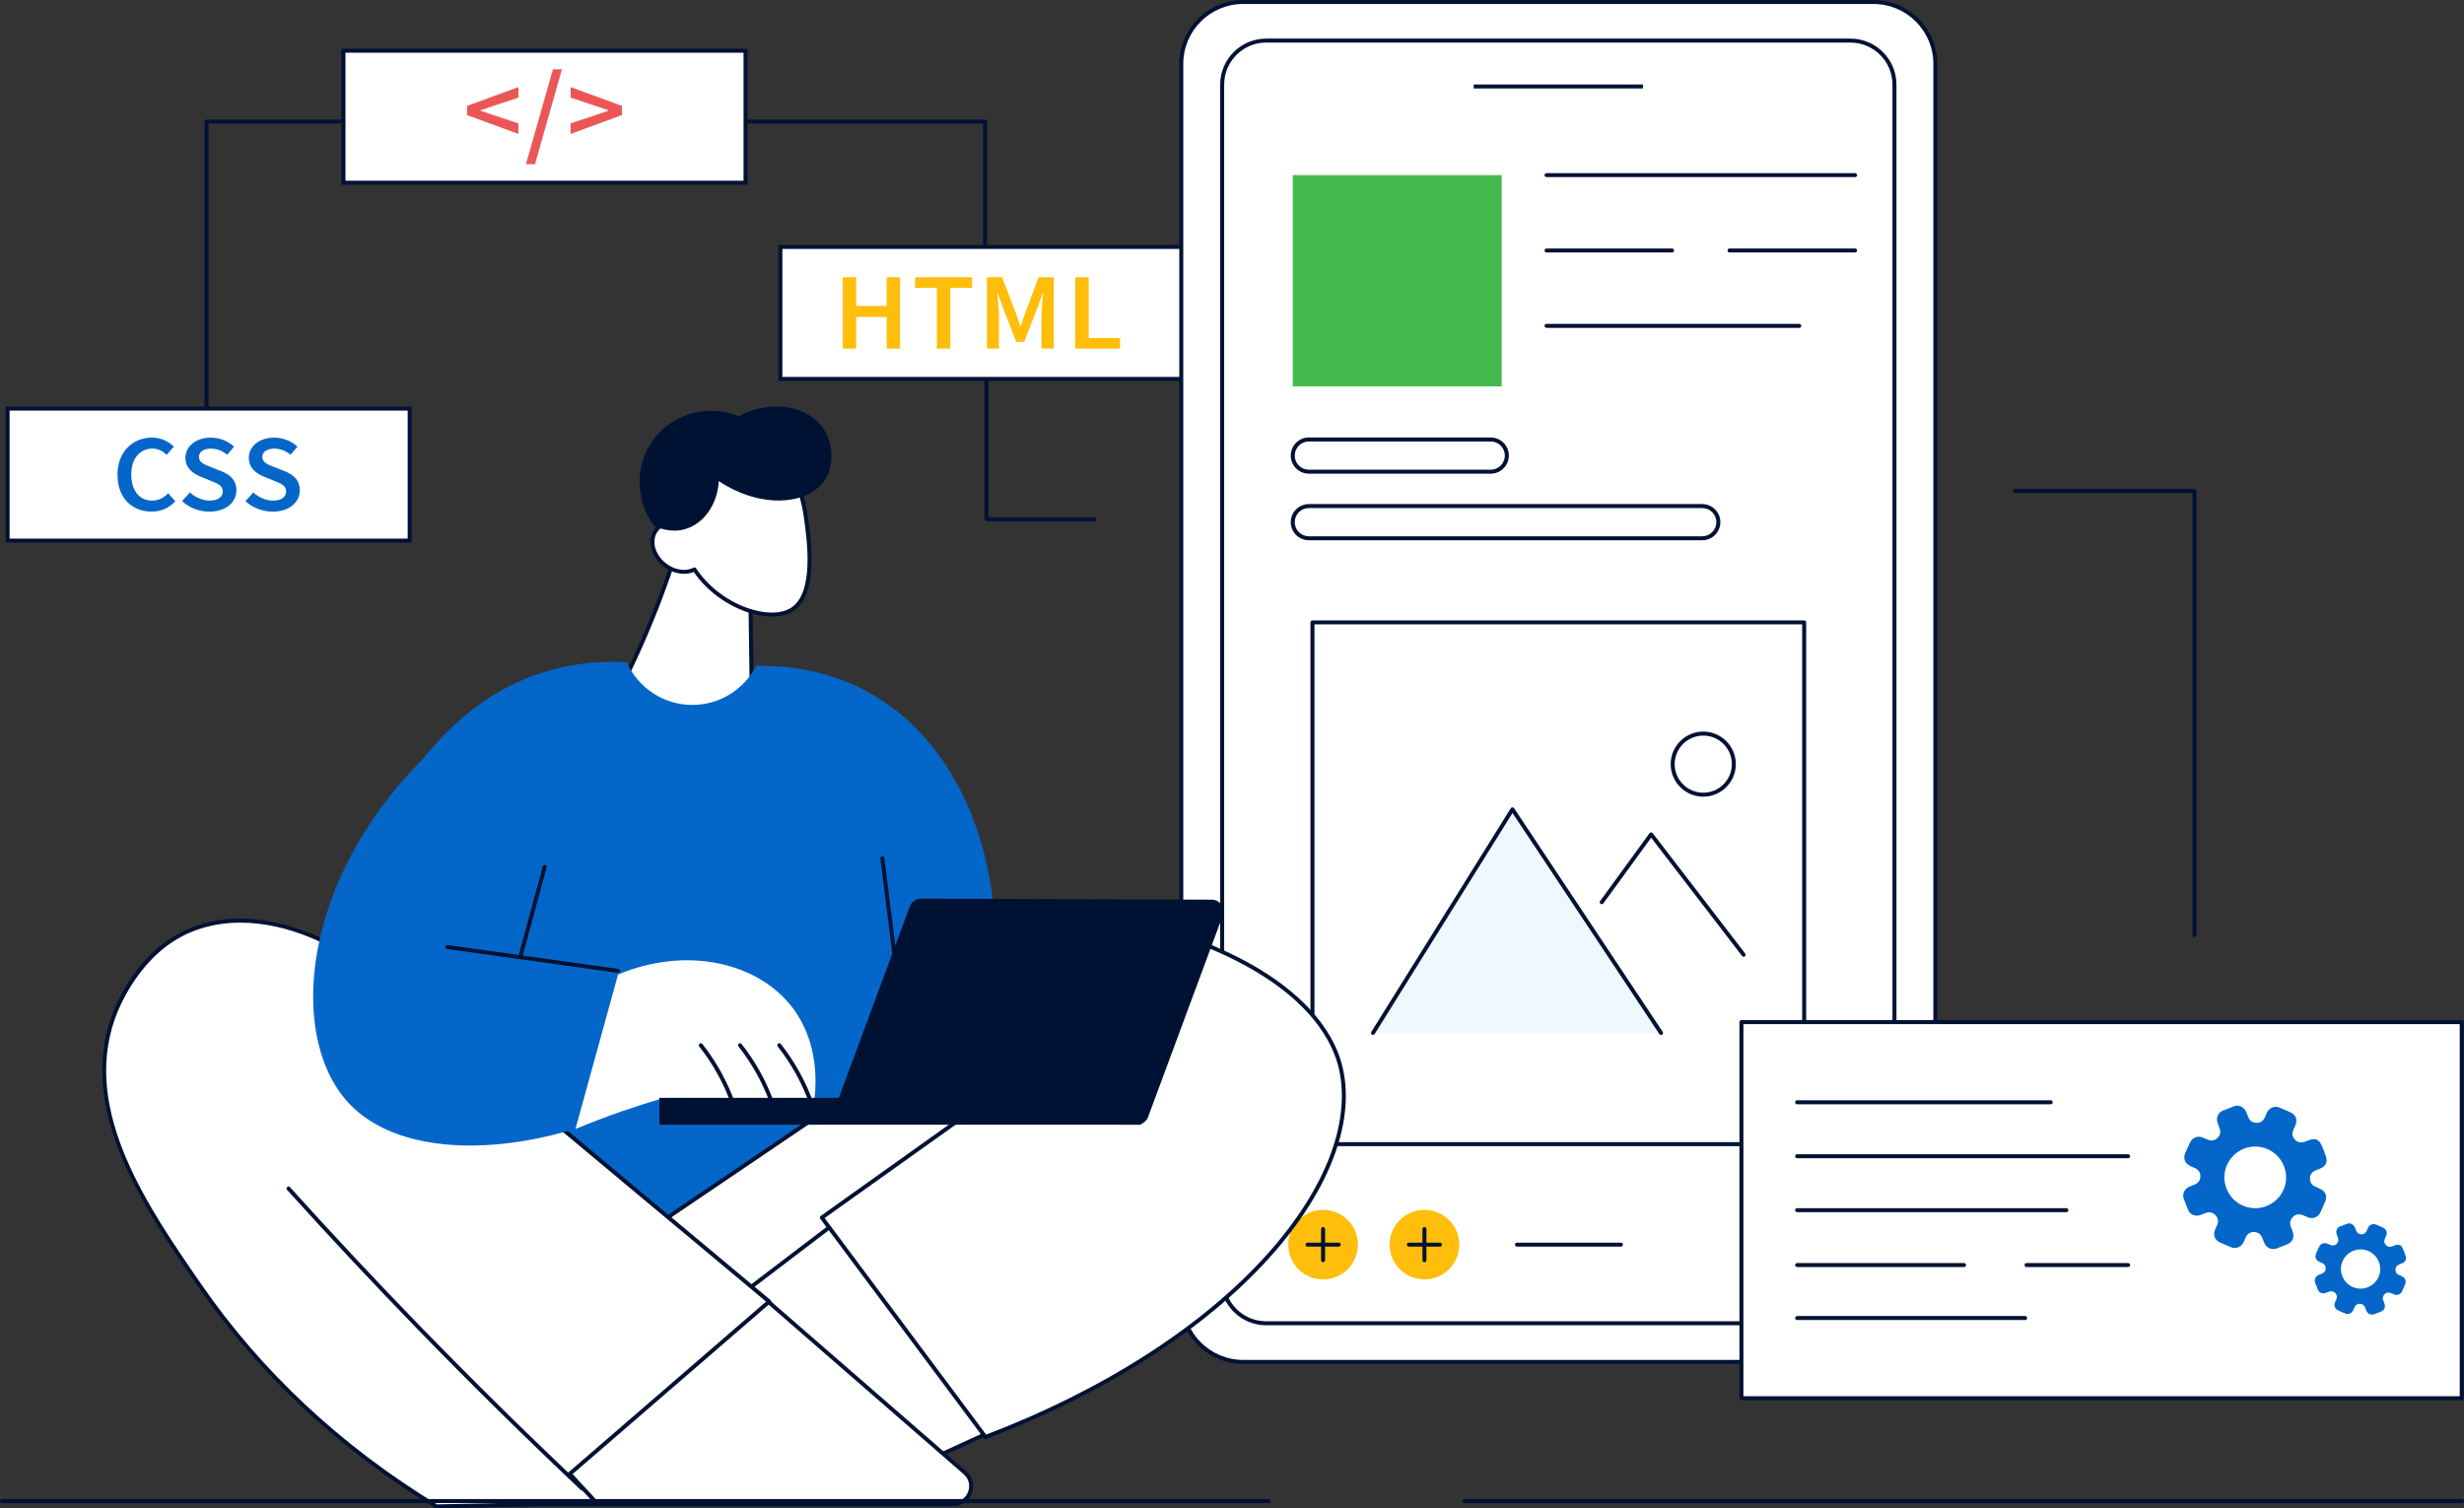 <svg width="642" height="393" viewBox="0 0 642 393" fill="none" xmlns="http://www.w3.org/2000/svg">
<rect x="0" y="0" width="642" height="393" fill="#333333" stroke="none"/>
<g clip-path="url(#clip0_609_2307)">
<path d="M571.785 244.187C571.497 244.187 571.264 243.955 571.264 243.667V128.446H524.893C524.605 128.446 524.373 128.214 524.373 127.926C524.373 127.638 524.605 127.406 524.893 127.406H571.785C572.073 127.406 572.305 127.638 572.305 127.926V243.667C572.305 243.955 572.073 244.187 571.785 244.187Z" fill="#001233"/>
<path d="M53.804 115.114C53.516 115.114 53.283 114.882 53.283 114.594V31.659C53.283 31.371 53.516 31.139 53.804 31.139H256.658C256.946 31.139 257.178 31.371 257.178 31.659V70.494C257.178 70.782 256.946 71.014 256.658 71.014C256.37 71.014 256.137 70.782 256.137 70.494V32.178H54.324V114.594C54.324 114.882 54.092 115.114 53.804 115.114Z" fill="#001233"/>
<path d="M285.161 135.82H257.028C256.74 135.82 256.508 135.588 256.508 135.3V83.77C256.508 83.482 256.74 83.25 257.028 83.25C257.316 83.25 257.549 83.482 257.549 83.77V134.78H285.161C285.449 134.78 285.681 135.012 285.681 135.3C285.681 135.588 285.449 135.82 285.161 135.82Z" fill="#001233"/>
<path d="M106.74 106.459H1.98V140.848H106.74V106.459Z" fill="white"/>
<path d="M107.258 141.368H1.461V105.939H107.261V141.368H107.258ZM2.502 140.329H106.22V106.979H2.502V140.329Z" fill="#001233"/>
<path d="M30.609 123.716C30.609 117.63 34.641 114.016 39.623 114.016C42.089 114.016 44.05 115.132 45.291 116.369L43.425 118.497C42.415 117.54 41.236 116.882 39.696 116.882C36.493 116.882 34.197 119.439 34.197 123.615C34.197 127.791 36.313 130.429 39.612 130.429C41.357 130.429 42.703 129.666 43.814 128.519L45.68 130.588C44.084 132.338 42.034 133.295 39.484 133.295C34.537 133.295 30.616 129.871 30.616 123.719L30.609 123.716Z" fill="#0466C8"/>
<path d="M47.443 130.571L49.476 128.308C50.885 129.577 52.772 130.429 54.604 130.429C56.817 130.429 58.035 129.48 58.035 128.031C58.035 126.503 56.765 126.014 54.979 125.297L52.29 124.195C50.354 123.432 48.314 121.984 48.314 119.263C48.314 116.3 51.083 114.02 54.92 114.02C57.216 114.02 59.444 114.917 60.984 116.39L59.191 118.483C57.938 117.478 56.602 116.886 54.92 116.886C53.053 116.886 51.839 117.71 51.839 119.069C51.839 120.531 53.338 121.072 54.968 121.703L57.622 122.756C59.964 123.678 61.598 125.075 61.598 127.771C61.598 130.786 58.951 133.299 54.535 133.299C51.874 133.299 49.313 132.311 47.447 130.575L47.443 130.571Z" fill="#0466C8"/>
<path d="M63.957 130.571L65.99 128.308C67.399 129.577 69.286 130.429 71.118 130.429C73.331 130.429 74.549 129.48 74.549 128.031C74.549 126.503 73.279 126.014 71.492 125.297L68.804 124.195C66.868 123.432 64.828 121.984 64.828 119.263C64.828 116.3 67.596 114.02 71.433 114.02C73.73 114.02 75.957 114.917 77.498 116.39L75.704 118.483C74.452 117.478 73.116 116.886 71.433 116.886C69.567 116.886 68.353 117.71 68.353 119.069C68.353 120.531 69.851 121.072 71.482 121.703L74.136 122.756C76.478 123.678 78.112 125.075 78.112 127.771C78.112 130.786 75.465 133.299 71.048 133.299C68.387 133.299 65.827 132.311 63.961 130.575L63.957 130.571Z" fill="#0466C8"/>
<path d="M194.25 13.217H89.49V47.606H194.25V13.217Z" fill="white"/>
<path d="M194.771 48.126H88.971V12.697H194.771V48.126ZM90.011 47.087H193.73V13.737H90.011V47.087Z" fill="#001233"/>
<path d="M121.689 29.984V27.596L135.071 22.682V25.433L129.259 27.357L125.218 28.733V28.847L129.259 30.223L135.071 32.146V34.898L121.689 29.984Z" fill="#EB5757"/>
<path d="M144.074 18.041H146.419L139.39 42.775H137.045L144.074 18.041Z" fill="#EB5757"/>
<path d="M148.672 32.146L154.483 30.223L158.525 28.847V28.733L154.483 27.357L148.672 25.433V22.682L162.053 27.596V29.984L148.672 34.898V32.146Z" fill="#EB5757"/>
<path d="M308.089 64.338H203.33V98.727H308.089V64.338Z" fill="white"/>
<path d="M308.605 99.247H202.805V63.818H308.605V99.247ZM203.849 98.208H307.568V64.858H203.849V98.208Z" fill="#001233"/>
<path d="M219.586 72.234H223.076V79.706H231.031V72.234H234.521V90.827H231.031V82.583H223.076V90.827H219.586V72.234Z" fill="#FFBE0B"/>
<path d="M244.105 75.01H238.426V72.234H253.274V75.01H247.595V90.831H244.105V75.01Z" fill="#FFBE0B"/>
<path d="M257.156 72.234H261.104L264.58 81.321C265.014 82.503 265.409 83.754 265.843 84.971H265.964C266.398 83.754 266.769 82.503 267.203 81.321L270.61 72.234H274.558V90.827H271.356V82.319C271.356 80.6 271.633 78.129 271.8 76.407H271.678L270.089 80.729L266.853 89.081H264.781L261.534 80.729L259.969 76.407H259.848C260.018 78.129 260.292 80.604 260.292 82.319V90.827H257.152V72.234H257.156Z" fill="#FFBE0B"/>
<path d="M280.166 72.234H283.656V88.055H291.826V90.831H280.166V72.238V72.234Z" fill="#FFBE0B"/>
<path d="M488.145 0.52H323.904C315.004 0.52 307.789 7.727 307.789 16.617V338.732C307.789 347.622 315.004 354.829 323.904 354.829H488.145C497.045 354.829 504.26 347.622 504.26 338.732V16.617C504.26 7.727 497.045 0.52 488.145 0.52Z" fill="white"/>
<path d="M488.143 355.35H323.899C314.726 355.35 307.264 347.895 307.264 338.732V16.618C307.264 7.455 314.726 0 323.899 0H488.143C497.316 0 504.779 7.455 504.779 16.618V338.735C504.779 347.899 497.316 355.353 488.143 355.353V355.35ZM323.899 1.04C315.302 1.04 308.304 8.026 308.304 16.618V338.735C308.304 347.323 315.299 354.313 323.899 354.313H488.143C496.74 354.313 503.738 347.327 503.738 338.735V16.618C503.738 8.03 496.744 1.04 488.143 1.04H323.899Z" fill="#001233"/>
<path d="M482.14 345.295H329.903C323.294 345.295 317.92 339.924 317.92 333.325V22.027C317.92 15.425 323.297 10.057 329.903 10.057H482.14C488.749 10.057 494.123 15.428 494.123 22.027V333.325C494.123 339.927 488.745 345.295 482.14 345.295ZM329.903 11.096C323.87 11.096 318.961 16 318.961 22.027V333.325C318.961 339.352 323.87 344.256 329.903 344.256H482.14C488.173 344.256 493.082 339.352 493.082 333.325V22.027C493.082 16 488.173 11.096 482.14 11.096H329.903Z" fill="#001233"/>
<path d="M391.265 45.625H336.828V100.676H391.265V45.625Z" fill="#44BA4D"/>
<path d="M483.341 46.145H402.954C402.666 46.145 402.434 45.913 402.434 45.625C402.434 45.338 402.666 45.105 402.954 45.105H483.341C483.629 45.105 483.862 45.338 483.862 45.625C483.862 45.913 483.629 46.145 483.341 46.145Z" fill="#001233"/>
<path d="M435.659 65.78H402.954C402.666 65.78 402.434 65.548 402.434 65.26C402.434 64.972 402.666 64.74 402.954 64.74H435.659C435.947 64.74 436.18 64.972 436.18 65.26C436.18 65.548 435.947 65.78 435.659 65.78Z" fill="#001233"/>
<path d="M483.341 65.78H450.636C450.348 65.78 450.115 65.548 450.115 65.26C450.115 64.972 450.348 64.74 450.636 64.74H483.341C483.629 64.74 483.861 64.972 483.861 65.26C483.861 65.548 483.629 65.78 483.341 65.78Z" fill="#001233"/>
<path d="M468.805 85.421H402.954C402.666 85.421 402.434 85.188 402.434 84.901C402.434 84.613 402.666 84.381 402.954 84.381H468.805C469.093 84.381 469.325 84.613 469.325 84.901C469.325 85.188 469.093 85.421 468.805 85.421Z" fill="#001233"/>
<path d="M428.07 22.01H383.979V23.049H428.07V22.01Z" fill="#001233"/>
<path d="M388.411 123.414H341.03C338.428 123.414 336.309 121.3 336.309 118.697C336.309 116.094 338.425 113.98 341.03 113.98H388.411C391.013 113.98 393.133 116.094 393.133 118.697C393.133 121.3 391.016 123.414 388.411 123.414ZM341.027 115.024C338.997 115.024 337.346 116.673 337.346 118.701C337.346 120.728 338.997 122.378 341.027 122.378H388.407C390.437 122.378 392.088 120.728 392.088 118.701C392.088 116.673 390.437 115.024 388.407 115.024H341.027Z" fill="#001233"/>
<path d="M443.521 140.765H341.03C338.428 140.765 336.309 138.651 336.309 136.049C336.309 133.446 338.425 131.332 341.03 131.332H443.521C446.123 131.332 448.243 133.446 448.243 136.049C448.243 138.651 446.126 140.765 443.521 140.765ZM341.027 132.372C338.997 132.372 337.346 134.021 337.346 136.049C337.346 138.076 338.997 139.726 341.027 139.726H443.517C445.547 139.726 447.198 138.076 447.198 136.049C447.198 134.021 445.547 132.372 443.517 132.372H341.027Z" fill="#001233"/>
<path d="M348.204 332.662C352.833 330.747 355.031 325.445 353.114 320.821C351.197 316.197 345.89 314.001 341.261 315.917C336.631 317.832 334.433 323.133 336.351 327.757C338.268 332.382 343.575 334.577 348.204 332.662Z" fill="#FFBE0B"/>
<path d="M344.733 328.865C344.445 328.865 344.213 328.633 344.213 328.345V320.229C344.213 319.941 344.445 319.709 344.733 319.709C345.021 319.709 345.254 319.941 345.254 320.229V328.345C345.254 328.633 345.021 328.865 344.733 328.865Z" fill="#001233"/>
<path d="M348.796 324.807H340.671C340.383 324.807 340.15 324.575 340.15 324.287C340.15 324 340.383 323.768 340.671 323.768H348.796C349.084 323.768 349.316 324 349.316 324.287C349.316 324.575 349.084 324.807 348.796 324.807Z" fill="#001233"/>
<path d="M377.556 330.693C381.099 327.154 381.099 321.416 377.556 317.877C374.013 314.338 368.269 314.338 364.726 317.877C361.183 321.416 361.183 327.154 364.726 330.693C368.269 334.233 374.013 334.233 377.556 330.693Z" fill="#FFBE0B"/>
<path d="M371.143 328.865C370.855 328.865 370.623 328.633 370.623 328.345V320.229C370.623 319.941 370.855 319.709 371.143 319.709C371.431 319.709 371.664 319.941 371.664 320.229V328.345C371.664 328.633 371.431 328.865 371.143 328.865Z" fill="#001233"/>
<path d="M375.202 324.807H367.077C366.789 324.807 366.557 324.575 366.557 324.287C366.557 324 366.789 323.768 367.077 323.768H375.202C375.49 323.768 375.723 324 375.723 324.287C375.723 324.575 375.49 324.807 375.202 324.807Z" fill="#001233"/>
<path d="M422.335 324.807H395.243C394.955 324.807 394.723 324.575 394.723 324.287C394.723 324 394.955 323.768 395.243 323.768H422.335C422.623 323.768 422.855 324 422.855 324.287C422.855 324.575 422.623 324.807 422.335 324.807Z" fill="#001233"/>
<path d="M470.082 298.624H341.964C341.676 298.624 341.443 298.392 341.443 298.104V162.162C341.443 161.875 341.676 161.643 341.964 161.643H470.082C470.37 161.643 470.602 161.875 470.602 162.162V298.104C470.602 298.392 470.37 298.624 470.082 298.624ZM342.484 297.585H469.562V162.682H342.484V297.585Z" fill="#001233"/>
<path d="M357.738 269.131L394.072 210.871L432.786 269.131H357.738Z" fill="#F0F8FF"/>
<path d="M357.74 269.651C357.646 269.651 357.553 269.627 357.466 269.571C357.223 269.419 357.147 269.1 357.3 268.854L393.63 210.594C393.724 210.445 393.887 210.351 394.064 210.348C394.251 210.358 394.407 210.434 394.504 210.58L433.218 268.84C433.378 269.079 433.312 269.402 433.073 269.561C432.833 269.72 432.511 269.655 432.351 269.415L394.085 211.827L358.181 269.402C358.084 269.561 357.914 269.648 357.74 269.648V269.651Z" fill="#001233"/>
<path d="M454.307 249.277C454.151 249.277 453.995 249.208 453.894 249.072L430.216 218.267L417.758 235.373C417.588 235.605 417.261 235.657 417.029 235.487C416.797 235.317 416.745 234.992 416.915 234.76L429.782 217.092C429.879 216.96 430.032 216.88 430.195 216.877C430.372 216.877 430.514 216.95 430.615 217.081L454.716 248.442C454.89 248.67 454.848 248.996 454.619 249.169C454.525 249.242 454.414 249.277 454.303 249.277H454.307Z" fill="#001233"/>
<path d="M443.788 207.572C439.108 207.572 435.299 203.767 435.299 199.092C435.299 194.417 439.108 190.611 443.788 190.611C448.468 190.611 452.278 194.417 452.278 199.092C452.278 203.767 448.468 207.572 443.788 207.572ZM443.788 191.654C439.681 191.654 436.34 194.992 436.34 199.095C436.34 203.198 439.681 206.536 443.788 206.536C447.896 206.536 451.237 203.198 451.237 199.095C451.237 194.992 447.896 191.654 443.788 191.654Z" fill="#001233"/>
<path d="M641.408 266.311H453.732V364.301H641.408V266.311Z" fill="white"/>
<path d="M641.409 364.821H453.733C453.445 364.821 453.213 364.589 453.213 364.301V266.311C453.213 266.023 453.445 265.791 453.733 265.791H641.409C641.697 265.791 641.93 266.023 641.93 266.311V364.301C641.93 364.589 641.697 364.821 641.409 364.821ZM454.254 363.781H640.889V266.831H454.254V363.781Z" fill="#001233"/>
<path d="M554.494 330.128H528.026C527.738 330.128 527.506 329.895 527.506 329.608C527.506 329.32 527.738 329.088 528.026 329.088H554.494C554.782 329.088 555.014 329.32 555.014 329.608C555.014 329.895 554.782 330.128 554.494 330.128Z" fill="#001233"/>
<path d="M511.742 330.128H468.247C467.959 330.128 467.727 329.895 467.727 329.608C467.727 329.32 467.959 329.088 468.247 329.088H511.742C512.03 329.088 512.262 329.32 512.262 329.608C512.262 329.895 512.03 330.128 511.742 330.128Z" fill="#001233"/>
<path d="M534.32 287.721H468.243C467.955 287.721 467.723 287.489 467.723 287.201C467.723 286.914 467.955 286.682 468.243 286.682H534.32C534.608 286.682 534.84 286.914 534.84 287.201C534.84 287.489 534.608 287.721 534.32 287.721Z" fill="#001233"/>
<path d="M554.494 301.774H468.243C467.955 301.774 467.723 301.542 467.723 301.254C467.723 300.967 467.955 300.734 468.243 300.734H554.494C554.782 300.734 555.014 300.967 555.014 301.254C555.014 301.542 554.782 301.774 554.494 301.774Z" fill="#001233"/>
<path d="M538.393 315.825H468.247C467.959 315.825 467.727 315.593 467.727 315.305C467.727 315.017 467.959 314.785 468.247 314.785H538.393C538.681 314.785 538.913 315.017 538.913 315.305C538.913 315.593 538.681 315.825 538.393 315.825Z" fill="#001233"/>
<path d="M527.659 343.926H468.247C467.959 343.926 467.727 343.694 467.727 343.407C467.727 343.119 467.959 342.887 468.247 342.887H527.659C527.947 342.887 528.179 343.119 528.179 343.407C528.179 343.694 527.947 343.926 527.659 343.926Z" fill="#001233"/>
<path d="M580.624 288.82C581.217 288.588 581.793 288.286 582.404 288.144C583.601 287.867 584.773 288.57 585.283 289.78C585.491 290.272 585.661 290.782 585.887 291.267C586.293 292.147 587.032 292.539 587.969 292.552C588.93 292.566 589.623 292.098 590.05 291.253C590.276 290.806 590.456 290.334 590.661 289.877C591.219 288.616 592.704 288.033 593.97 288.581C594.907 288.986 595.844 289.392 596.777 289.808C598.161 290.421 598.689 291.766 598.085 293.166C597.901 293.596 597.686 294.011 597.502 294.445C597.107 295.373 597.294 296.233 597.957 296.936C598.595 297.616 599.417 297.848 600.337 297.529C600.888 297.338 601.426 297.089 601.988 296.943C603.303 296.604 604.167 296.923 604.767 298.142C605.319 299.262 605.763 300.447 606.113 301.646C606.47 302.87 605.842 303.93 604.652 304.412C604.188 304.599 603.709 304.762 603.251 304.963C602.307 305.382 601.863 306.134 601.877 307.15C601.887 308.113 602.37 308.771 603.244 309.167C603.865 309.447 604.524 309.686 605.079 310.071C606.033 310.726 606.318 311.946 605.863 313.003C605.447 313.97 605.024 314.937 604.587 315.893C604.031 317.113 602.658 317.675 601.398 317.2C600.944 317.03 600.51 316.812 600.059 316.625C599.091 316.226 598.182 316.299 597.426 317.061C596.687 317.806 596.513 318.7 596.895 319.688C597.072 320.139 597.259 320.589 597.419 321.047C597.877 322.343 597.249 323.687 595.965 324.19C595.06 324.543 594.147 324.873 593.252 325.25C592.014 325.777 590.539 325.202 589.96 323.83C589.773 323.382 589.606 322.925 589.429 322.474C589.075 321.577 588.257 320.998 587.313 320.991C586.286 320.981 585.561 321.449 585.134 322.374C584.943 322.783 584.777 323.202 584.586 323.611C583.968 324.949 582.556 325.503 581.2 324.928C580.26 324.53 579.327 324.121 578.397 323.705C577.085 323.119 576.555 321.729 577.127 320.406C577.293 320.021 577.457 319.636 577.633 319.258C578.071 318.319 578.001 317.425 577.297 316.659C576.572 315.866 575.663 315.689 574.65 316.063C574.199 316.229 573.748 316.399 573.297 316.566C571.944 317.065 570.587 316.462 570.063 315.124C569.741 314.299 569.463 313.45 569.089 312.65C568.474 311.34 568.981 309.756 570.598 309.104C570.969 308.955 571.347 308.813 571.722 308.668C572.752 308.262 573.297 307.534 573.311 306.533C573.328 305.462 572.794 304.744 571.843 304.308C571.524 304.159 571.201 304.017 570.879 303.885C569.248 303.22 568.707 301.84 569.446 300.225C569.834 299.376 570.226 298.524 570.619 297.675C571.215 296.382 572.672 295.838 573.977 296.396C574.56 296.645 575.136 296.95 575.746 297.082C577.46 297.456 578.921 295.786 578.369 294.126C578.154 293.478 577.862 292.847 577.703 292.189C577.408 290.962 578.067 289.801 579.247 289.34C579.698 289.163 580.152 288.986 580.603 288.813C580.603 288.817 580.607 288.823 580.61 288.827L580.624 288.82ZM580.131 309.662C581.703 313.814 586.345 315.824 590.425 314.275C594.671 312.663 596.753 308.006 595.063 303.784C593.401 299.629 588.798 297.727 584.742 299.262C580.499 300.87 578.494 305.646 580.128 309.662H580.131Z" fill="#0466C8"/>
<path d="M610.607 319.218C610.985 319.073 611.35 318.879 611.742 318.788C612.502 318.612 613.251 319.059 613.574 319.832C613.705 320.147 613.816 320.469 613.959 320.778C614.215 321.339 614.687 321.585 615.284 321.596C615.895 321.606 616.335 321.304 616.609 320.767C616.755 320.483 616.869 320.185 616.998 319.891C617.355 319.09 618.299 318.716 619.104 319.066C619.7 319.322 620.297 319.582 620.89 319.845C621.772 320.237 622.108 321.093 621.723 321.984C621.605 322.258 621.47 322.524 621.352 322.798C621.099 323.387 621.22 323.935 621.643 324.385C622.049 324.819 622.573 324.964 623.156 324.763C623.506 324.642 623.85 324.482 624.207 324.389C625.043 324.174 625.595 324.375 625.976 325.151C626.327 325.865 626.611 326.617 626.833 327.38C627.062 328.159 626.663 328.832 625.904 329.14C625.609 329.262 625.303 329.362 625.012 329.49C624.412 329.757 624.131 330.235 624.138 330.88C624.145 331.493 624.45 331.913 625.008 332.166C625.404 332.346 625.824 332.498 626.178 332.741C626.785 333.157 626.965 333.933 626.677 334.609C626.413 335.226 626.143 335.839 625.865 336.449C625.511 337.225 624.637 337.582 623.836 337.281C623.548 337.173 623.27 337.035 622.986 336.917C622.372 336.664 621.789 336.709 621.31 337.194C620.838 337.669 620.727 338.237 620.974 338.865C621.085 339.152 621.206 339.437 621.307 339.728C621.598 340.552 621.199 341.408 620.38 341.727C619.804 341.953 619.222 342.161 618.653 342.403C617.865 342.739 616.928 342.372 616.557 341.499C616.436 341.214 616.332 340.923 616.221 340.636C615.995 340.064 615.475 339.696 614.875 339.69C614.222 339.683 613.761 339.981 613.487 340.57C613.365 340.83 613.258 341.097 613.136 341.36C612.744 342.212 611.842 342.563 610.982 342.199C610.385 341.946 609.789 341.686 609.199 341.419C608.366 341.045 608.026 340.161 608.39 339.319C608.495 339.076 608.602 338.83 608.713 338.587C608.991 337.988 608.945 337.423 608.498 336.931C608.037 336.425 607.457 336.314 606.815 336.55C606.527 336.657 606.243 336.765 605.955 336.872C605.095 337.191 604.231 336.806 603.898 335.954C603.693 335.427 603.516 334.89 603.277 334.38C602.885 333.548 603.207 332.537 604.238 332.124C604.474 332.027 604.713 331.937 604.952 331.847C605.608 331.59 605.955 331.126 605.965 330.488C605.976 329.806 605.636 329.352 605.032 329.071C604.827 328.977 604.623 328.887 604.418 328.801C603.381 328.378 603.037 327.501 603.506 326.472C603.755 325.931 604.002 325.387 604.252 324.846C604.63 324.025 605.559 323.675 606.389 324.032C606.76 324.191 607.124 324.385 607.516 324.469C608.609 324.708 609.535 323.644 609.185 322.587C609.05 322.174 608.862 321.772 608.762 321.353C608.574 320.573 608.994 319.835 609.743 319.541C610.031 319.43 610.319 319.315 610.607 319.204C610.607 319.204 610.607 319.211 610.607 319.215V319.218ZM610.295 332.485C611.294 335.129 614.25 336.408 616.849 335.42C619.551 334.394 620.876 331.431 619.801 328.742C618.743 326.097 615.811 324.884 613.23 325.865C610.531 326.888 609.254 329.927 610.292 332.485H610.295Z" fill="#0466C8"/>
<path d="M175.99 144.516C174.818 148.151 173.517 151.88 172.073 155.692C168.587 164.907 164.77 173.294 160.885 180.842C163.164 183.001 166.38 185.521 170.651 187.513C181.551 192.597 191.946 190.799 196.001 189.863C195.859 179.778 195.717 169.69 195.574 159.605L175.994 144.516H175.99Z" fill="white"/>
<path d="M186.53 191.46C181.756 191.46 176.126 190.642 170.429 187.988C166.814 186.304 163.483 184.027 160.528 181.223C160.361 181.064 160.316 180.814 160.424 180.61C164.608 172.483 168.365 164.04 171.588 155.515C172.975 151.845 174.29 148.092 175.494 144.363C175.581 144.089 175.876 143.94 176.15 144.027C176.424 144.113 176.573 144.408 176.486 144.682C175.276 148.428 173.954 152.198 172.563 155.882C169.371 164.325 165.659 172.684 161.527 180.738C164.33 183.34 167.473 185.465 170.87 187.049C180.698 191.634 190.346 190.584 195.471 189.457L195.051 159.618C195.047 159.331 195.276 159.095 195.564 159.092C195.838 159.081 196.088 159.317 196.092 159.604L196.518 189.863C196.518 190.109 196.355 190.32 196.116 190.376C193.798 190.909 190.454 191.464 186.53 191.464V191.46Z" fill="#001233"/>
<path d="M163.279 172.549C166.298 179.265 172.955 183.625 180.265 183.673C187.318 183.722 193.837 179.75 197.081 173.436C211.652 173.29 221.553 177.664 226.976 180.759C250.623 194.254 262.852 225.566 258.505 260.08C229.505 285.937 200.509 311.793 171.509 337.65C142.897 309.849 114.289 282.048 85.678 254.247C86.608 249.08 98.427 188.137 142.314 174.926C147.889 173.249 154.87 172.07 163.279 172.549Z" fill="#0466C8"/>
<path d="M159.248 327.158L211.798 291.58L280.972 283.619L279.085 327.158L163.106 372.068L159.248 327.158Z" fill="white"/>
<path d="M163.106 372.589C162.898 372.589 162.7 372.464 162.621 372.256C162.517 371.989 162.648 371.687 162.919 371.583L278.582 326.797L280.432 284.205L211.986 292.082L159.543 327.588C159.304 327.747 158.981 327.688 158.822 327.449C158.662 327.21 158.721 326.888 158.961 326.728L211.51 291.15C211.58 291.102 211.659 291.074 211.743 291.064L280.921 283.103C281.073 283.086 281.223 283.134 281.334 283.238C281.445 283.342 281.507 283.488 281.5 283.64L279.609 327.179C279.599 327.383 279.471 327.567 279.276 327.64L163.297 372.55C163.235 372.575 163.172 372.585 163.11 372.585L163.106 372.589Z" fill="#001233"/>
<path d="M221.723 315.492L184.938 343.487L238.653 381.983L267.847 368.568L221.723 315.492Z" fill="white"/>
<path d="M238.654 382.503C238.546 382.503 238.439 382.472 238.352 382.406L184.637 343.91C184.501 343.813 184.421 343.66 184.418 343.494C184.418 343.328 184.491 343.172 184.623 343.075L221.408 315.079C221.626 314.913 221.935 314.944 222.116 315.152L268.24 368.228C268.348 368.353 268.389 368.519 268.355 368.678C268.32 368.838 268.212 368.973 268.063 369.042L238.869 382.458C238.799 382.489 238.727 382.506 238.65 382.506L238.654 382.503ZM185.813 343.473L238.713 381.38L267.002 368.38L221.651 316.195L185.816 343.47L185.813 343.473Z" fill="#001233"/>
<path d="M197.782 337.072L251.414 383.702C254.675 386.537 252.667 391.898 248.344 391.898H141.729V345.237L197.779 337.072H197.782Z" fill="white"/>
<path d="M248.347 392.418H141.731C141.443 392.418 141.211 392.185 141.211 391.898V345.237C141.211 344.977 141.402 344.759 141.655 344.724L197.705 336.559C197.854 336.535 198.007 336.583 198.122 336.68L251.754 383.31C253.429 384.769 253.988 386.966 253.207 389.046C252.427 391.125 250.564 392.418 248.34 392.418H248.347ZM142.252 391.378H248.347C250.47 391.378 251.75 389.985 252.239 388.682C252.729 387.379 252.68 385.49 251.077 384.097L197.625 337.623L142.255 345.687V391.378H142.252Z" fill="#001233"/>
<path d="M100.859 256.001C134.043 283.705 167.227 311.409 200.411 339.113L148.448 384.024L155.456 391.606L113.709 392.48C81.074 372.566 62.159 349.558 52.035 334.913C38.533 315.374 20.888 289.842 29.405 265.41C30.189 263.161 35.716 248.009 49.773 242.294C65.961 235.71 85.66 243.31 100.863 256.001H100.859Z" fill="white"/>
<path d="M113.706 393C113.609 393 113.515 392.973 113.435 392.924C88.255 377.558 67.453 358.14 51.605 335.208C44.778 325.327 37.037 314.126 31.983 302.198C26.092 288.301 25.089 276.209 28.912 265.237C30.345 261.13 36.066 247.306 49.575 241.81C57.354 238.646 66.19 238.514 75.838 241.418C84.404 243.996 93.171 248.9 101.195 255.599L200.747 338.712C200.865 338.809 200.931 338.954 200.935 339.107C200.935 339.259 200.869 339.405 200.754 339.505L149.197 384.062L155.837 391.25C155.976 391.399 156.014 391.618 155.934 391.805C155.855 391.992 155.671 392.117 155.466 392.12L113.72 392.993H113.709L113.706 393ZM62.662 240.389C58.179 240.389 53.905 241.172 49.964 242.777C36.52 248.245 30.883 262.732 29.891 265.584C21.46 289.767 38.647 314.636 52.455 334.619C68.192 357.391 88.845 376.684 113.841 391.961L154.279 391.112L148.055 384.378C147.958 384.274 147.91 384.135 147.917 383.997C147.924 383.855 147.99 383.726 148.097 383.633L199.599 339.124L100.519 256.403C87.988 245.944 74.582 240.392 62.655 240.392L62.662 240.389Z" fill="#001233"/>
<path d="M256.755 374.4C322.915 349.374 356.99 305.483 349.007 276.995C347.738 272.466 342.384 257.553 313.974 246.082C280.693 269.801 247.412 293.519 214.131 317.238L256.755 374.396V374.4Z" fill="white"/>
<path d="M256.755 374.92C256.595 374.92 256.439 374.844 256.338 374.712L213.714 317.554C213.631 317.443 213.596 317.301 213.617 317.162C213.638 317.023 213.714 316.902 213.829 316.819L313.672 245.663C313.818 245.559 314.005 245.538 314.168 245.604C340.247 256.133 347.502 269.704 349.507 276.857C353.555 291.309 346.835 309.707 331.071 327.341C314.082 346.342 287.753 363.227 256.939 374.885C256.88 374.909 256.817 374.92 256.755 374.92ZM214.866 317.356L256.939 373.773C287.444 362.18 313.481 345.452 330.297 326.647C345.822 309.285 352.459 291.236 348.508 277.134C346.561 270.189 339.498 257.016 314.047 246.672L214.87 317.353L214.866 317.356Z" fill="#001233"/>
<path d="M151.657 388.336C151.528 388.336 151.4 388.287 151.299 388.194C136.843 374.564 122.497 360.431 108.661 346.184C97.202 334.387 85.806 322.216 74.784 310.01C74.589 309.795 74.607 309.469 74.822 309.275C75.037 309.084 75.363 309.102 75.557 309.313C86.569 321.512 97.959 333.673 109.407 345.459C123.233 359.696 137.568 373.818 152.014 387.438C152.222 387.636 152.233 387.965 152.035 388.173C151.934 388.28 151.795 388.336 151.657 388.336Z" fill="#001233"/>
<path d="M142.901 228.003L132.393 250.751L168.009 251.333C164.664 255.561 159.946 262.593 156.914 272.331C154.353 280.552 153.909 287.764 153.996 292.744C129.426 301.346 103.4 300.76 90.938 287.493C73.463 268.894 78.826 221.276 121.475 187.656C128.618 201.106 135.761 214.553 142.901 228.003Z" fill="#0466C8"/>
<path d="M161.029 253.908C178.743 246.474 197.509 250.633 206.571 262.655C213.422 271.749 212.645 282.589 212.208 286.291H172.179C168.96 287.237 165.626 288.297 162.198 289.486C157.865 290.986 153.778 292.556 149.938 294.151C153.636 280.735 157.334 267.32 161.032 253.908H161.029Z" fill="white"/>
<path d="M191.942 290.93C191.716 290.93 191.508 290.785 191.442 290.56C190.311 286.741 188.754 283.046 186.818 279.584C185.465 277.169 183.907 274.836 182.193 272.653C182.016 272.428 182.054 272.102 182.28 271.922C182.505 271.745 182.832 271.783 183.012 272.008C184.761 274.233 186.349 276.611 187.727 279.075C189.704 282.606 191.29 286.37 192.442 290.262C192.521 290.535 192.365 290.826 192.091 290.906C192.043 290.92 191.991 290.927 191.942 290.927V290.93Z" fill="#001233"/>
<path d="M202.165 290.93C201.939 290.93 201.731 290.785 201.665 290.56C200.534 286.737 198.976 283.046 197.04 279.584C195.687 277.169 194.133 274.836 192.416 272.653C192.239 272.428 192.277 272.102 192.503 271.922C192.728 271.745 193.054 271.783 193.235 272.008C194.983 274.233 196.572 276.611 197.949 279.075C199.927 282.603 201.512 286.37 202.664 290.262C202.744 290.535 202.588 290.826 202.314 290.906C202.265 290.92 202.213 290.927 202.165 290.927V290.93Z" fill="#001233"/>
<path d="M212.381 290.93C212.156 290.93 211.948 290.785 211.882 290.56C210.751 286.737 209.193 283.046 207.257 279.584C205.904 277.169 204.346 274.836 202.633 272.653C202.456 272.428 202.494 272.102 202.719 271.922C202.945 271.745 203.271 271.783 203.451 272.008C205.2 274.233 206.789 276.611 208.166 279.075C210.144 282.603 211.729 286.366 212.881 290.262C212.961 290.535 212.805 290.826 212.531 290.906C212.482 290.92 212.43 290.927 212.381 290.927V290.93Z" fill="#001233"/>
<path d="M297.332 286.037H171.799V293.038H297.332V286.037Z" fill="#001233"/>
<path d="M209.985 134.784C209.01 127.825 207.043 124.966 206.426 124.12C203.081 119.535 196.677 115.515 190.734 116.576C183.108 117.934 177.811 127.375 177.634 136.5C175.118 135.685 172.523 136.181 171.066 138.004C169.054 140.52 169.973 144.599 173.12 147.111C175.608 149.101 178.744 149.506 180.943 148.352C187.122 157.91 200.486 162.648 206.429 158.777C212.767 154.646 210.804 140.613 209.988 134.784H209.985Z" fill="white"/>
<path d="M201.127 160.648C199.944 160.648 198.681 160.509 197.359 160.228C190.913 158.859 184.446 154.479 180.755 149.014C178.357 150.029 175.221 149.457 172.793 147.516C171.179 146.227 170.062 144.505 169.646 142.672C169.223 140.793 169.58 139.022 170.656 137.678C172.071 135.907 174.562 135.21 177.133 135.82C177.539 127.104 182.594 117.497 190.639 116.063C196.766 114.971 203.43 119.133 206.844 123.812C209.019 126.796 210.032 131.384 210.497 134.708C211.344 140.748 213.321 154.895 206.709 159.206C205.248 160.156 203.333 160.641 201.127 160.641V160.648ZM180.939 147.832C181.109 147.832 181.279 147.915 181.376 148.071C184.88 153.491 191.236 157.865 197.574 159.213C201.088 159.961 204.131 159.653 206.136 158.343C212.197 154.392 210.282 140.703 209.463 134.86C208.818 130.261 207.621 126.653 206.001 124.432C202.778 120.013 196.53 116.076 190.819 117.092C183.093 118.471 178.312 128.05 178.149 136.517C178.149 136.679 178.066 136.835 177.931 136.929C177.795 137.026 177.625 137.05 177.469 136.998C175.089 136.229 172.734 136.752 171.467 138.333C170.593 139.424 170.309 140.887 170.659 142.45C171.02 144.054 172.009 145.569 173.438 146.712C175.697 148.515 178.611 148.993 180.692 147.898C180.769 147.856 180.852 147.839 180.935 147.839L180.939 147.832Z" fill="#001233"/>
<path d="M161.057 253.489C161.033 253.489 161.008 253.489 160.984 253.485L116.507 247.264C116.223 247.226 116.025 246.963 116.063 246.679C116.105 246.395 116.365 246.197 116.65 246.235L161.126 252.456C161.411 252.494 161.608 252.757 161.57 253.042C161.536 253.302 161.31 253.489 161.057 253.489Z" fill="#001233"/>
<path d="M135.724 249.243C135.678 249.243 135.633 249.236 135.588 249.225C135.311 249.149 135.148 248.865 135.22 248.588L141.427 225.728C141.503 225.451 141.788 225.288 142.065 225.364C142.343 225.441 142.506 225.725 142.433 226.002L136.227 248.861C136.164 249.094 135.952 249.246 135.724 249.246V249.243Z" fill="#001233"/>
<path d="M236.177 274.049C235.917 274.049 235.695 273.859 235.66 273.595L229.377 223.684C229.342 223.4 229.543 223.14 229.828 223.102C230.112 223.067 230.373 223.268 230.411 223.552L236.694 273.464C236.728 273.748 236.527 274.008 236.243 274.046C236.222 274.046 236.198 274.049 236.177 274.049Z" fill="#001233"/>
<path d="M318.604 238.538L299.137 291.028C298.69 292.234 297.535 293.035 296.247 293.031C270.987 292.941 245.724 292.851 220.464 292.764C218.33 292.758 216.852 290.63 217.595 288.63L237.061 236.14C237.508 234.934 238.664 234.133 239.951 234.137C265.211 234.227 290.475 234.317 315.735 234.404C317.868 234.411 319.346 236.538 318.604 238.538Z" fill="#001233"/>
<path d="M170.396 137.005C171.617 137.587 174.802 138.887 178.403 137.892C183.295 136.544 186.951 131.516 187.274 125.35C198.549 132.794 210.484 131.353 214.716 125.35C217.301 121.684 217.28 115.934 214.716 111.935C210.893 105.978 201.311 103.732 192.53 108.435C184.88 105.329 176.103 107.492 170.927 113.685C165.431 120.256 165.168 129.96 170.399 137.005H170.396Z" fill="#001233"/>
<path d="M330.539 391.614H0.52C0.232 391.614 0 391.382 0 391.094C0 390.806 0.232 390.574 0.52 390.574H330.539C330.827 390.574 331.059 390.806 331.059 391.094C331.059 391.382 330.827 391.614 330.539 391.614Z" fill="#001233"/>
<path d="M641.48 391.614H381.622C381.334 391.614 381.102 391.382 381.102 391.094C381.102 390.806 381.334 390.574 381.622 390.574H641.48C641.768 390.574 642.001 390.806 642.001 391.094C642.001 391.382 641.768 391.614 641.48 391.614Z" fill="#001233"/>
</g>
<defs>
<clipPath id="clip0_609_2307">
<rect width="642" height="393" fill="white"/>
</clipPath>
</defs>
</svg>
